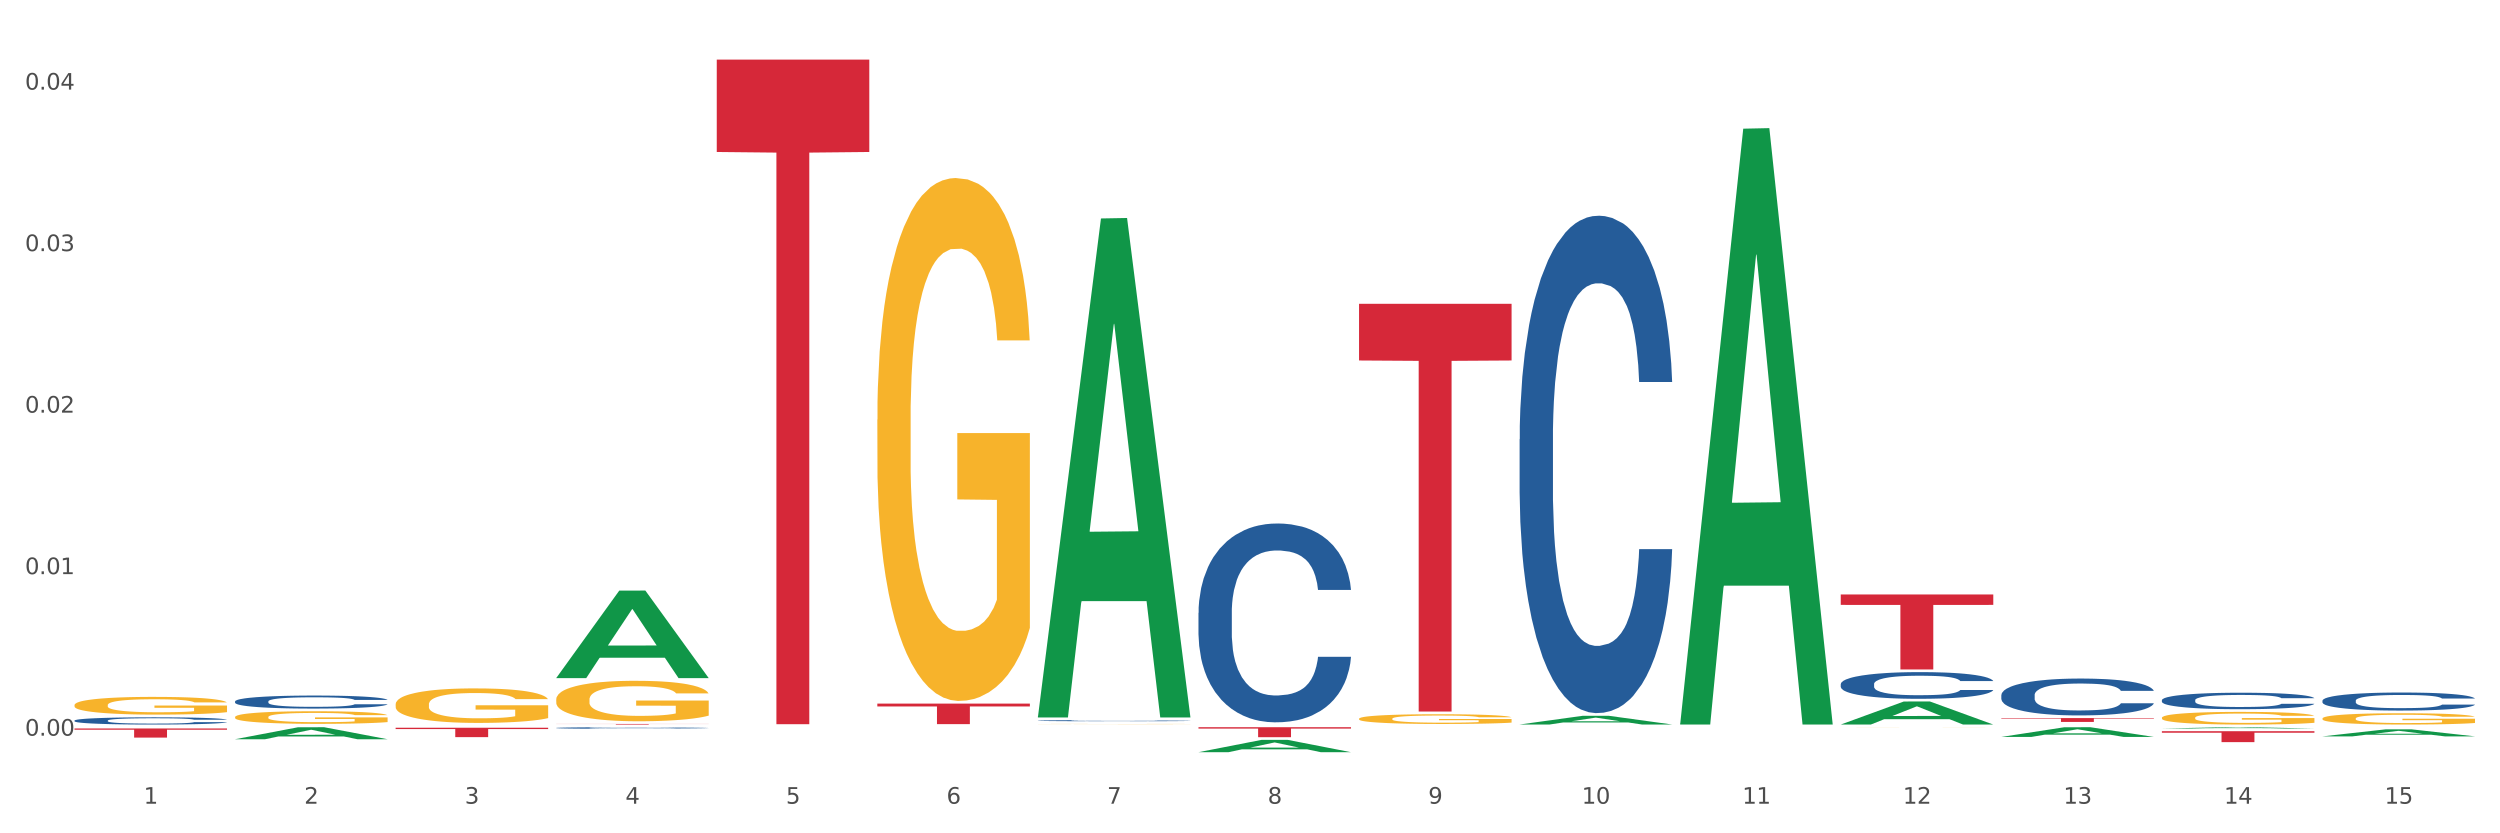 <?xml version="1.0" encoding="utf-8" standalone="no"?>
<!DOCTYPE svg PUBLIC "-//W3C//DTD SVG 1.1//EN"
  "http://www.w3.org/Graphics/SVG/1.1/DTD/svg11.dtd">
<svg xmlns:xlink="http://www.w3.org/1999/xlink" width="1080pt" height="360pt" viewBox="0 0 1080 360" xmlns="http://www.w3.org/2000/svg" version="1.1">
 <rect x="0" y="0" width="1080" height="360" fill="#333333" stroke="none"/>
 <defs>
  <style type="text/css">*{stroke-linejoin: round; stroke-linecap: butt}</style>
 </defs>
 <g id="figure_1">
  <g id="patch_1">
   <path d="M 0 360 
L 1080 360 
L 1080 0 
L 0 0 
z
" style="fill: #ffffff; stroke: #ffffff; stroke-linejoin: miter"/>
  </g>
  <g id="axes_1">
   <g id="matplotlib.axis_1">
    <g id="xtick_1">
     <g id="text_1">
      <!-- 1 -->
      <g style="fill: #4d4d4d" transform="translate(62.07 347.204) scale(0.096 -0.096)">
       <defs>
        <path id="DejaVuSans-31" d="M 794 531 
L 1825 531 
L 1825 4091 
L 703 3866 
L 703 4441 
L 1819 4666 
L 2450 4666 
L 2450 531 
L 3481 531 
L 3481 0 
L 794 0 
L 794 531 
z
" transform="scale(0.016)"/>
       </defs>
       <use xlink:href="#DejaVuSans-31"/>
      </g>
     </g>
    </g>
    <g id="xtick_2">
     <g id="text_2">
      <!-- 2 -->
      <g style="fill: #4d4d4d" transform="translate(131.436 347.204) scale(0.096 -0.096)">
       <defs>
        <path id="DejaVuSans-32" d="M 1228 531 
L 3431 531 
L 3431 0 
L 469 0 
L 469 531 
Q 828 903 1448 1529 
Q 2069 2156 2228 2338 
Q 2531 2678 2651 2914 
Q 2772 3150 2772 3378 
Q 2772 3750 2511 3984 
Q 2250 4219 1831 4219 
Q 1534 4219 1204 4116 
Q 875 4013 500 3803 
L 500 4441 
Q 881 4594 1212 4672 
Q 1544 4750 1819 4750 
Q 2544 4750 2975 4387 
Q 3406 4025 3406 3419 
Q 3406 3131 3298 2873 
Q 3191 2616 2906 2266 
Q 2828 2175 2409 1742 
Q 1991 1309 1228 531 
z
" transform="scale(0.016)"/>
       </defs>
       <use xlink:href="#DejaVuSans-32"/>
      </g>
     </g>
    </g>
    <g id="xtick_3">
     <g id="text_3">
      <!-- 3 -->
      <g style="fill: #4d4d4d" transform="translate(200.802 347.204) scale(0.096 -0.096)">
       <defs>
        <path id="DejaVuSans-33" d="M 2597 2516 
Q 3050 2419 3304 2112 
Q 3559 1806 3559 1356 
Q 3559 666 3084 287 
Q 2609 -91 1734 -91 
Q 1441 -91 1130 -33 
Q 819 25 488 141 
L 488 750 
Q 750 597 1062 519 
Q 1375 441 1716 441 
Q 2309 441 2620 675 
Q 2931 909 2931 1356 
Q 2931 1769 2642 2001 
Q 2353 2234 1838 2234 
L 1294 2234 
L 1294 2753 
L 1863 2753 
Q 2328 2753 2575 2939 
Q 2822 3125 2822 3475 
Q 2822 3834 2567 4026 
Q 2313 4219 1838 4219 
Q 1578 4219 1281 4162 
Q 984 4106 628 3988 
L 628 4550 
Q 988 4650 1302 4700 
Q 1616 4750 1894 4750 
Q 2613 4750 3031 4423 
Q 3450 4097 3450 3541 
Q 3450 3153 3228 2886 
Q 3006 2619 2597 2516 
z
" transform="scale(0.016)"/>
       </defs>
       <use xlink:href="#DejaVuSans-33"/>
      </g>
     </g>
    </g>
    <g id="xtick_4">
     <g id="text_4">
      <!-- 4 -->
      <g style="fill: #4d4d4d" transform="translate(270.169 347.204) scale(0.096 -0.096)">
       <defs>
        <path id="DejaVuSans-34" d="M 2419 4116 
L 825 1625 
L 2419 1625 
L 2419 4116 
z
M 2253 4666 
L 3047 4666 
L 3047 1625 
L 3713 1625 
L 3713 1100 
L 3047 1100 
L 3047 0 
L 2419 0 
L 2419 1100 
L 313 1100 
L 313 1709 
L 2253 4666 
z
" transform="scale(0.016)"/>
       </defs>
       <use xlink:href="#DejaVuSans-34"/>
      </g>
     </g>
    </g>
    <g id="xtick_5">
     <g id="text_5">
      <!-- 5 -->
      <g style="fill: #4d4d4d" transform="translate(339.535 347.204) scale(0.096 -0.096)">
       <defs>
        <path id="DejaVuSans-35" d="M 691 4666 
L 3169 4666 
L 3169 4134 
L 1269 4134 
L 1269 2991 
Q 1406 3038 1543 3061 
Q 1681 3084 1819 3084 
Q 2600 3084 3056 2656 
Q 3513 2228 3513 1497 
Q 3513 744 3044 326 
Q 2575 -91 1722 -91 
Q 1428 -91 1123 -41 
Q 819 9 494 109 
L 494 744 
Q 775 591 1075 516 
Q 1375 441 1709 441 
Q 2250 441 2565 725 
Q 2881 1009 2881 1497 
Q 2881 1984 2565 2268 
Q 2250 2553 1709 2553 
Q 1456 2553 1204 2497 
Q 953 2441 691 2322 
L 691 4666 
z
" transform="scale(0.016)"/>
       </defs>
       <use xlink:href="#DejaVuSans-35"/>
      </g>
     </g>
    </g>
    <g id="xtick_6">
     <g id="text_6">
      <!-- 6 -->
      <g style="fill: #4d4d4d" transform="translate(408.901 347.204) scale(0.096 -0.096)">
       <defs>
        <path id="DejaVuSans-36" d="M 2113 2584 
Q 1688 2584 1439 2293 
Q 1191 2003 1191 1497 
Q 1191 994 1439 701 
Q 1688 409 2113 409 
Q 2538 409 2786 701 
Q 3034 994 3034 1497 
Q 3034 2003 2786 2293 
Q 2538 2584 2113 2584 
z
M 3366 4563 
L 3366 3988 
Q 3128 4100 2886 4159 
Q 2644 4219 2406 4219 
Q 1781 4219 1451 3797 
Q 1122 3375 1075 2522 
Q 1259 2794 1537 2939 
Q 1816 3084 2150 3084 
Q 2853 3084 3261 2657 
Q 3669 2231 3669 1497 
Q 3669 778 3244 343 
Q 2819 -91 2113 -91 
Q 1303 -91 875 529 
Q 447 1150 447 2328 
Q 447 3434 972 4092 
Q 1497 4750 2381 4750 
Q 2619 4750 2861 4703 
Q 3103 4656 3366 4563 
z
" transform="scale(0.016)"/>
       </defs>
       <use xlink:href="#DejaVuSans-36"/>
      </g>
     </g>
    </g>
    <g id="xtick_7">
     <g id="text_7">
      <!-- 7 -->
      <g style="fill: #4d4d4d" transform="translate(478.267 347.204) scale(0.096 -0.096)">
       <defs>
        <path id="DejaVuSans-37" d="M 525 4666 
L 3525 4666 
L 3525 4397 
L 1831 0 
L 1172 0 
L 2766 4134 
L 525 4134 
L 525 4666 
z
" transform="scale(0.016)"/>
       </defs>
       <use xlink:href="#DejaVuSans-37"/>
      </g>
     </g>
    </g>
    <g id="xtick_8">
     <g id="text_8">
      <!-- 8 -->
      <g style="fill: #4d4d4d" transform="translate(547.634 347.204) scale(0.096 -0.096)">
       <defs>
        <path id="DejaVuSans-38" d="M 2034 2216 
Q 1584 2216 1326 1975 
Q 1069 1734 1069 1313 
Q 1069 891 1326 650 
Q 1584 409 2034 409 
Q 2484 409 2743 651 
Q 3003 894 3003 1313 
Q 3003 1734 2745 1975 
Q 2488 2216 2034 2216 
z
M 1403 2484 
Q 997 2584 770 2862 
Q 544 3141 544 3541 
Q 544 4100 942 4425 
Q 1341 4750 2034 4750 
Q 2731 4750 3128 4425 
Q 3525 4100 3525 3541 
Q 3525 3141 3298 2862 
Q 3072 2584 2669 2484 
Q 3125 2378 3379 2068 
Q 3634 1759 3634 1313 
Q 3634 634 3220 271 
Q 2806 -91 2034 -91 
Q 1263 -91 848 271 
Q 434 634 434 1313 
Q 434 1759 690 2068 
Q 947 2378 1403 2484 
z
M 1172 3481 
Q 1172 3119 1398 2916 
Q 1625 2713 2034 2713 
Q 2441 2713 2670 2916 
Q 2900 3119 2900 3481 
Q 2900 3844 2670 4047 
Q 2441 4250 2034 4250 
Q 1625 4250 1398 4047 
Q 1172 3844 1172 3481 
z
" transform="scale(0.016)"/>
       </defs>
       <use xlink:href="#DejaVuSans-38"/>
      </g>
     </g>
    </g>
    <g id="xtick_9">
     <g id="text_9">
      <!-- 9 -->
      <g style="fill: #4d4d4d" transform="translate(617 347.204) scale(0.096 -0.096)">
       <defs>
        <path id="DejaVuSans-39" d="M 703 97 
L 703 672 
Q 941 559 1184 500 
Q 1428 441 1663 441 
Q 2288 441 2617 861 
Q 2947 1281 2994 2138 
Q 2813 1869 2534 1725 
Q 2256 1581 1919 1581 
Q 1219 1581 811 2004 
Q 403 2428 403 3163 
Q 403 3881 828 4315 
Q 1253 4750 1959 4750 
Q 2769 4750 3195 4129 
Q 3622 3509 3622 2328 
Q 3622 1225 3098 567 
Q 2575 -91 1691 -91 
Q 1453 -91 1209 -44 
Q 966 3 703 97 
z
M 1959 2075 
Q 2384 2075 2632 2365 
Q 2881 2656 2881 3163 
Q 2881 3666 2632 3958 
Q 2384 4250 1959 4250 
Q 1534 4250 1286 3958 
Q 1038 3666 1038 3163 
Q 1038 2656 1286 2365 
Q 1534 2075 1959 2075 
z
" transform="scale(0.016)"/>
       </defs>
       <use xlink:href="#DejaVuSans-39"/>
      </g>
     </g>
    </g>
    <g id="xtick_10">
     <g id="text_10">
      <!-- 10 -->
      <g style="fill: #4d4d4d" transform="translate(683.312 347.204) scale(0.096 -0.096)">
       <defs>
        <path id="DejaVuSans-30" d="M 2034 4250 
Q 1547 4250 1301 3770 
Q 1056 3291 1056 2328 
Q 1056 1369 1301 889 
Q 1547 409 2034 409 
Q 2525 409 2770 889 
Q 3016 1369 3016 2328 
Q 3016 3291 2770 3770 
Q 2525 4250 2034 4250 
z
M 2034 4750 
Q 2819 4750 3233 4129 
Q 3647 3509 3647 2328 
Q 3647 1150 3233 529 
Q 2819 -91 2034 -91 
Q 1250 -91 836 529 
Q 422 1150 422 2328 
Q 422 3509 836 4129 
Q 1250 4750 2034 4750 
z
" transform="scale(0.016)"/>
       </defs>
       <use xlink:href="#DejaVuSans-31"/>
       <use xlink:href="#DejaVuSans-30" transform="translate(63.623 0)"/>
      </g>
     </g>
    </g>
    <g id="xtick_11">
     <g id="text_11">
      <!-- 11 -->
      <g style="fill: #4d4d4d" transform="translate(752.678 347.204) scale(0.096 -0.096)">
       <use xlink:href="#DejaVuSans-31"/>
       <use xlink:href="#DejaVuSans-31" transform="translate(63.623 0)"/>
      </g>
     </g>
    </g>
    <g id="xtick_12">
     <g id="text_12">
      <!-- 12 -->
      <g style="fill: #4d4d4d" transform="translate(822.044 347.204) scale(0.096 -0.096)">
       <use xlink:href="#DejaVuSans-31"/>
       <use xlink:href="#DejaVuSans-32" transform="translate(63.623 0)"/>
      </g>
     </g>
    </g>
    <g id="xtick_13">
     <g id="text_13">
      <!-- 13 -->
      <g style="fill: #4d4d4d" transform="translate(891.411 347.204) scale(0.096 -0.096)">
       <use xlink:href="#DejaVuSans-31"/>
       <use xlink:href="#DejaVuSans-33" transform="translate(63.623 0)"/>
      </g>
     </g>
    </g>
    <g id="xtick_14">
     <g id="text_14">
      <!-- 14 -->
      <g style="fill: #4d4d4d" transform="translate(960.777 347.204) scale(0.096 -0.096)">
       <use xlink:href="#DejaVuSans-31"/>
       <use xlink:href="#DejaVuSans-34" transform="translate(63.623 0)"/>
      </g>
     </g>
    </g>
    <g id="xtick_15">
     <g id="text_15">
      <!-- 15 -->
      <g style="fill: #4d4d4d" transform="translate(1030.143 347.204) scale(0.096 -0.096)">
       <use xlink:href="#DejaVuSans-31"/>
       <use xlink:href="#DejaVuSans-35" transform="translate(63.623 0)"/>
      </g>
     </g>
    </g>
    <g id="xtick_16"/>
    <g id="xtick_17"/>
    <g id="xtick_18"/>
    <g id="xtick_19"/>
    <g id="xtick_20"/>
    <g id="xtick_21"/>
    <g id="xtick_22"/>
    <g id="xtick_23"/>
    <g id="xtick_24"/>
    <g id="xtick_25"/>
    <g id="xtick_26"/>
    <g id="xtick_27"/>
    <g id="xtick_28"/>
    <g id="xtick_29"/>
   </g>
   <g id="matplotlib.axis_2">
    <g id="ytick_1">
     <g id="text_16">
      <!-- 0.00 -->
      <g style="fill: #4d4d4d" transform="translate(10.8 317.81) scale(0.096 -0.096)">
       <defs>
        <path id="DejaVuSans-2e" d="M 684 794 
L 1344 794 
L 1344 0 
L 684 0 
L 684 794 
z
" transform="scale(0.016)"/>
       </defs>
       <use xlink:href="#DejaVuSans-30"/>
       <use xlink:href="#DejaVuSans-2e" transform="translate(63.623 0)"/>
       <use xlink:href="#DejaVuSans-30" transform="translate(95.41 0)"/>
       <use xlink:href="#DejaVuSans-30" transform="translate(159.033 0)"/>
      </g>
     </g>
    </g>
    <g id="ytick_2">
     <g id="text_17">
      <!-- 0.01 -->
      <g style="fill: #4d4d4d" transform="translate(10.8 248.037) scale(0.096 -0.096)">
       <use xlink:href="#DejaVuSans-30"/>
       <use xlink:href="#DejaVuSans-2e" transform="translate(63.623 0)"/>
       <use xlink:href="#DejaVuSans-30" transform="translate(95.41 0)"/>
       <use xlink:href="#DejaVuSans-31" transform="translate(159.033 0)"/>
      </g>
     </g>
    </g>
    <g id="ytick_3">
     <g id="text_18">
      <!-- 0.02 -->
      <g style="fill: #4d4d4d" transform="translate(10.8 178.264) scale(0.096 -0.096)">
       <use xlink:href="#DejaVuSans-30"/>
       <use xlink:href="#DejaVuSans-2e" transform="translate(63.623 0)"/>
       <use xlink:href="#DejaVuSans-30" transform="translate(95.41 0)"/>
       <use xlink:href="#DejaVuSans-32" transform="translate(159.033 0)"/>
      </g>
     </g>
    </g>
    <g id="ytick_4">
     <g id="text_19">
      <!-- 0.03 -->
      <g style="fill: #4d4d4d" transform="translate(10.8 108.491) scale(0.096 -0.096)">
       <use xlink:href="#DejaVuSans-30"/>
       <use xlink:href="#DejaVuSans-2e" transform="translate(63.623 0)"/>
       <use xlink:href="#DejaVuSans-30" transform="translate(95.41 0)"/>
       <use xlink:href="#DejaVuSans-33" transform="translate(159.033 0)"/>
      </g>
     </g>
    </g>
    <g id="ytick_5">
     <g id="text_20">
      <!-- 0.04 -->
      <g style="fill: #4d4d4d" transform="translate(10.8 38.718) scale(0.096 -0.096)">
       <use xlink:href="#DejaVuSans-30"/>
       <use xlink:href="#DejaVuSans-2e" transform="translate(63.623 0)"/>
       <use xlink:href="#DejaVuSans-30" transform="translate(95.41 0)"/>
       <use xlink:href="#DejaVuSans-34" transform="translate(159.033 0)"/>
      </g>
     </g>
    </g>
    <g id="ytick_6"/>
    <g id="ytick_7"/>
    <g id="ytick_8"/>
    <g id="ytick_9"/>
   </g>
   <g id="PolyCollection_1">
    <path d="M 101.541 319.341 
L 101.609 319.336 
L 128.784 314.168 
L 140.061 314.163 
L 167.439 319.351 
L 154.395 319.351 
L 148.485 318.143 
L 120.427 318.143 
L 120.224 318.162 
L 114.517 319.351 
L 101.541 319.351 
L 101.541 319.341 
L 123.96 317.422 
L 144.952 317.417 
L 134.558 315.269 
L 134.422 315.259 
L 134.286 315.273 
L 123.892 317.417 
L 123.96 317.422 
L 101.541 319.341 
z
" clip-path="url(#p0abc994245)" style="fill: #109648"/>
    <path d="M 240.274 302.185 
L 240.351 302.169 
L 240.351 301.595 
L 240.507 301.1 
L 241.285 299.902 
L 242.452 298.912 
L 243.308 298.385 
L 244.164 297.954 
L 245.175 297.523 
L 246.42 297.075 
L 248.676 296.421 
L 250.077 296.085 
L 251.788 295.734 
L 254.9 295.223 
L 257.157 294.936 
L 259.491 294.696 
L 263.303 294.409 
L 265.793 294.281 
L 268.438 294.185 
L 271.628 294.121 
L 274.04 294.105 
L 279.33 294.153 
L 283.843 294.297 
L 286.021 294.409 
L 288.822 294.6 
L 290.3 294.728 
L 292.712 294.983 
L 295.202 295.319 
L 296.913 295.606 
L 299.481 296.149 
L 301.426 296.692 
L 303.215 297.363 
L 304.149 297.826 
L 304.849 298.257 
L 305.471 298.752 
L 306.094 299.535 
L 292.089 299.535 
L 291.545 298.976 
L 290.689 298.449 
L 289.444 297.938 
L 288.355 297.618 
L 286.488 297.219 
L 284.776 296.964 
L 282.987 296.772 
L 280.808 296.612 
L 279.097 296.532 
L 276.685 296.469 
L 271.939 296.485 
L 268.749 296.612 
L 266.571 296.772 
L 265.17 296.916 
L 263.925 297.075 
L 262.525 297.299 
L 260.891 297.634 
L 259.724 297.938 
L 258.557 298.321 
L 257.623 298.704 
L 256.768 299.151 
L 256.067 299.63 
L 255.523 300.125 
L 255.056 300.732 
L 254.667 301.738 
L 254.667 303.926 
L 254.823 304.421 
L 255.212 305.076 
L 255.678 305.571 
L 256.456 306.162 
L 257.157 306.561 
L 258.479 307.136 
L 259.957 307.615 
L 261.124 307.918 
L 262.291 308.174 
L 264.314 308.525 
L 266.571 308.812 
L 268.516 308.988 
L 271.161 309.148 
L 272.95 309.212 
L 274.506 309.244 
L 278.319 309.244 
L 281.042 309.196 
L 284.076 309.084 
L 286.41 308.94 
L 288.355 308.765 
L 290.533 308.477 
L 291.934 308.206 
L 291.934 304.868 
L 274.818 304.852 
L 274.818 302.633 
L 306.172 302.633 
L 306.172 309.148 
L 304.849 309.483 
L 303.371 309.787 
L 301.815 310.058 
L 299.481 310.393 
L 296.68 310.713 
L 294.19 310.936 
L 291.545 311.128 
L 288.433 311.304 
L 284.387 311.463 
L 281.897 311.527 
L 278.785 311.575 
L 275.129 311.591 
L 271.939 311.559 
L 268.827 311.479 
L 265.559 311.336 
L 262.369 311.128 
L 259.957 310.92 
L 257.546 310.665 
L 254.978 310.329 
L 252.955 310.01 
L 251.399 309.723 
L 249.688 309.355 
L 247.82 308.876 
L 246.42 308.445 
L 245.175 307.998 
L 243.853 307.423 
L 242.919 306.928 
L 241.985 306.305 
L 241.441 305.842 
L 240.818 305.124 
L 240.351 304.118 
L 240.274 302.185 
z
" clip-path="url(#p0abc994245)" style="fill: #f7b32b"/>
    <path d="M 379.006 181.295 
L 379.084 181.089 
L 379.084 173.661 
L 379.24 167.266 
L 380.018 151.792 
L 381.185 139.001 
L 382.04 132.193 
L 382.896 126.622 
L 383.908 121.052 
L 385.152 115.275 
L 387.409 106.816 
L 388.809 102.484 
L 390.521 97.945 
L 393.633 91.343 
L 395.889 87.629 
L 398.223 84.535 
L 402.035 80.821 
L 404.525 79.171 
L 407.17 77.933 
L 410.36 77.107 
L 412.772 76.901 
L 418.062 77.52 
L 422.575 79.377 
L 424.753 80.821 
L 427.554 83.297 
L 429.032 84.947 
L 431.444 88.248 
L 433.934 92.581 
L 435.646 96.294 
L 438.213 103.309 
L 440.158 110.324 
L 441.948 118.989 
L 442.881 124.972 
L 443.581 130.542 
L 444.204 136.938 
L 444.826 147.047 
L 430.822 147.047 
L 430.277 139.826 
L 429.422 133.018 
L 428.177 126.416 
L 427.087 122.29 
L 425.22 117.132 
L 423.509 113.831 
L 421.719 111.355 
L 419.541 109.292 
L 417.829 108.261 
L 415.417 107.435 
L 410.671 107.642 
L 407.481 109.292 
L 405.303 111.355 
L 403.903 113.212 
L 402.658 115.275 
L 401.257 118.164 
L 399.624 122.496 
L 398.456 126.416 
L 397.289 131.368 
L 396.356 136.319 
L 395.5 142.096 
L 394.8 148.285 
L 394.255 154.681 
L 393.788 162.521 
L 393.399 175.518 
L 393.399 203.783 
L 393.555 210.179 
L 393.944 218.637 
L 394.411 225.033 
L 395.189 232.667 
L 395.889 237.824 
L 397.212 245.252 
L 398.69 251.441 
L 399.857 255.361 
L 401.024 258.662 
L 403.047 263.201 
L 405.303 266.914 
L 407.248 269.184 
L 409.893 271.247 
L 411.683 272.072 
L 413.239 272.485 
L 417.051 272.485 
L 419.774 271.866 
L 422.808 270.422 
L 425.142 268.565 
L 427.087 266.295 
L 429.266 262.582 
L 430.666 259.075 
L 430.666 215.955 
L 413.55 215.749 
L 413.55 187.072 
L 444.904 187.072 
L 444.904 271.247 
L 443.581 275.579 
L 442.103 279.499 
L 440.547 283.007 
L 438.213 287.339 
L 435.412 291.465 
L 432.923 294.354 
L 430.277 296.83 
L 427.165 299.099 
L 423.12 301.162 
L 420.63 301.987 
L 417.518 302.606 
L 413.861 302.813 
L 410.671 302.4 
L 407.559 301.368 
L 404.292 299.512 
L 401.102 296.83 
L 398.69 294.148 
L 396.278 290.847 
L 393.711 286.514 
L 391.688 282.388 
L 390.132 278.674 
L 388.42 273.929 
L 386.553 267.74 
L 385.152 262.169 
L 383.908 256.392 
L 382.585 248.965 
L 381.651 242.57 
L 380.718 234.523 
L 380.173 228.54 
L 379.551 219.256 
L 379.084 206.259 
L 379.006 181.295 
z
" clip-path="url(#p0abc994245)" style="fill: #f7b32b"/>
    <path d="M 448.372 312.775 
L 448.45 312.774 
L 448.45 312.772 
L 448.606 312.77 
L 449.384 312.764 
L 450.551 312.76 
L 451.407 312.757 
L 452.262 312.755 
L 453.274 312.754 
L 454.519 312.752 
L 456.775 312.749 
L 458.175 312.747 
L 459.887 312.745 
L 462.999 312.743 
L 465.255 312.742 
L 467.589 312.741 
L 471.402 312.74 
L 473.891 312.739 
L 476.536 312.738 
L 479.726 312.738 
L 482.138 312.738 
L 487.429 312.738 
L 491.941 312.739 
L 494.12 312.74 
L 496.92 312.74 
L 498.399 312.741 
L 500.811 312.742 
L 503.3 312.744 
L 505.012 312.745 
L 507.579 312.747 
L 509.524 312.75 
L 511.314 312.753 
L 512.247 312.755 
L 512.948 312.757 
L 513.57 312.759 
L 514.192 312.763 
L 500.188 312.763 
L 499.644 312.76 
L 498.788 312.758 
L 497.543 312.755 
L 496.454 312.754 
L 494.586 312.752 
L 492.875 312.751 
L 491.085 312.75 
L 488.907 312.749 
L 487.195 312.749 
L 484.783 312.749 
L 480.038 312.749 
L 476.848 312.749 
L 474.669 312.75 
L 473.269 312.751 
L 472.024 312.752 
L 470.624 312.753 
L 468.99 312.754 
L 467.823 312.755 
L 466.656 312.757 
L 465.722 312.759 
L 464.866 312.761 
L 464.166 312.763 
L 463.621 312.765 
L 463.155 312.768 
L 462.766 312.773 
L 462.766 312.782 
L 462.921 312.785 
L 463.31 312.788 
L 463.777 312.79 
L 464.555 312.792 
L 465.255 312.794 
L 466.578 312.797 
L 468.056 312.799 
L 469.223 312.8 
L 470.39 312.801 
L 472.413 312.803 
L 474.669 312.804 
L 476.614 312.805 
L 479.26 312.806 
L 481.049 312.806 
L 482.605 312.806 
L 486.417 312.806 
L 489.14 312.806 
L 492.175 312.806 
L 494.509 312.805 
L 496.454 312.804 
L 498.632 312.803 
L 500.033 312.802 
L 500.033 312.787 
L 482.916 312.787 
L 482.916 312.777 
L 514.27 312.777 
L 514.27 312.806 
L 512.948 312.807 
L 511.469 312.809 
L 509.913 312.81 
L 507.579 312.811 
L 504.778 312.813 
L 502.289 312.814 
L 499.644 312.815 
L 496.531 312.816 
L 492.486 312.816 
L 489.996 312.817 
L 486.884 312.817 
L 483.227 312.817 
L 480.038 312.817 
L 476.925 312.816 
L 473.658 312.816 
L 470.468 312.815 
L 468.056 312.814 
L 465.644 312.813 
L 463.077 312.811 
L 461.054 312.81 
L 459.498 312.808 
L 457.786 312.807 
L 455.919 312.805 
L 454.519 312.803 
L 453.274 312.801 
L 451.951 312.798 
L 451.018 312.796 
L 450.084 312.793 
L 449.539 312.791 
L 448.917 312.788 
L 448.45 312.783 
L 448.372 312.775 
z
" clip-path="url(#p0abc994245)" style="fill: #f7b32b"/>
    <path d="M 587.105 310.495 
L 587.183 310.491 
L 587.183 310.353 
L 587.338 310.234 
L 588.116 309.946 
L 589.283 309.707 
L 590.139 309.581 
L 590.995 309.477 
L 592.006 309.373 
L 593.251 309.266 
L 595.507 309.108 
L 596.908 309.027 
L 598.619 308.943 
L 601.731 308.82 
L 603.988 308.751 
L 606.322 308.693 
L 610.134 308.624 
L 612.624 308.593 
L 615.269 308.57 
L 618.459 308.555 
L 620.871 308.551 
L 626.161 308.562 
L 630.674 308.597 
L 632.852 308.624 
L 635.653 308.67 
L 637.131 308.701 
L 639.543 308.762 
L 642.033 308.843 
L 643.744 308.912 
L 646.312 309.043 
L 648.257 309.173 
L 650.046 309.335 
L 650.98 309.446 
L 651.68 309.55 
L 652.302 309.669 
L 652.925 309.857 
L 638.921 309.857 
L 638.376 309.723 
L 637.52 309.596 
L 636.275 309.473 
L 635.186 309.396 
L 633.319 309.3 
L 631.607 309.239 
L 629.818 309.193 
L 627.639 309.154 
L 625.928 309.135 
L 623.516 309.12 
L 618.77 309.123 
L 615.58 309.154 
L 613.402 309.193 
L 612.001 309.227 
L 610.756 309.266 
L 609.356 309.319 
L 607.722 309.4 
L 606.555 309.473 
L 605.388 309.565 
L 604.455 309.657 
L 603.599 309.765 
L 602.898 309.88 
L 602.354 309.999 
L 601.887 310.145 
L 601.498 310.387 
L 601.498 310.914 
L 601.654 311.033 
L 602.043 311.191 
L 602.509 311.31 
L 603.287 311.452 
L 603.988 311.548 
L 605.31 311.686 
L 606.789 311.801 
L 607.956 311.874 
L 609.123 311.936 
L 611.145 312.02 
L 613.402 312.09 
L 615.347 312.132 
L 617.992 312.17 
L 619.781 312.186 
L 621.337 312.193 
L 625.15 312.193 
L 627.873 312.182 
L 630.907 312.155 
L 633.241 312.12 
L 635.186 312.078 
L 637.365 312.009 
L 638.765 311.944 
L 638.765 311.141 
L 621.649 311.137 
L 621.649 310.603 
L 653.003 310.603 
L 653.003 312.17 
L 651.68 312.251 
L 650.202 312.324 
L 648.646 312.389 
L 646.312 312.47 
L 643.511 312.547 
L 641.021 312.601 
L 638.376 312.647 
L 635.264 312.689 
L 631.218 312.727 
L 628.729 312.743 
L 625.617 312.754 
L 621.96 312.758 
L 618.77 312.75 
L 615.658 312.731 
L 612.39 312.697 
L 609.2 312.647 
L 606.789 312.597 
L 604.377 312.535 
L 601.809 312.455 
L 599.786 312.378 
L 598.23 312.309 
L 596.519 312.22 
L 594.652 312.105 
L 593.251 312.001 
L 592.006 311.894 
L 590.684 311.755 
L 589.75 311.636 
L 588.816 311.486 
L 588.272 311.375 
L 587.649 311.202 
L 587.183 310.96 
L 587.105 310.495 
z
" clip-path="url(#p0abc994245)" style="fill: #f7b32b"/>
    <path d="M 795.203 314.168 
L 795.281 314.168 
L 795.281 314.167 
L 795.437 314.167 
L 796.215 314.166 
L 797.382 314.166 
L 798.238 314.165 
L 799.094 314.165 
L 800.105 314.165 
L 801.35 314.165 
L 803.606 314.164 
L 805.006 314.164 
L 806.718 314.164 
L 809.83 314.163 
L 812.086 314.163 
L 814.42 314.163 
L 818.233 314.163 
L 820.722 314.163 
L 823.368 314.163 
L 826.557 314.163 
L 828.969 314.163 
L 834.26 314.163 
L 838.772 314.163 
L 840.951 314.163 
L 843.752 314.163 
L 845.23 314.163 
L 847.642 314.163 
L 850.131 314.164 
L 851.843 314.164 
L 854.41 314.164 
L 856.355 314.164 
L 858.145 314.165 
L 859.078 314.165 
L 859.779 314.165 
L 860.401 314.166 
L 861.024 314.166 
L 847.019 314.166 
L 846.475 314.166 
L 845.619 314.165 
L 844.374 314.165 
L 843.285 314.165 
L 841.418 314.165 
L 839.706 314.165 
L 837.916 314.164 
L 835.738 314.164 
L 834.026 314.164 
L 831.615 314.164 
L 826.869 314.164 
L 823.679 314.164 
L 821.5 314.164 
L 820.1 314.165 
L 818.855 314.165 
L 817.455 314.165 
L 815.821 314.165 
L 814.654 314.165 
L 813.487 314.165 
L 812.553 314.166 
L 811.697 314.166 
L 810.997 314.166 
L 810.453 314.167 
L 809.986 314.167 
L 809.597 314.168 
L 809.597 314.169 
L 809.752 314.169 
L 810.141 314.17 
L 810.608 314.17 
L 811.386 314.17 
L 812.086 314.171 
L 813.409 314.171 
L 814.887 314.171 
L 816.054 314.171 
L 817.221 314.172 
L 819.244 314.172 
L 821.5 314.172 
L 823.445 314.172 
L 826.091 314.172 
L 827.88 314.172 
L 829.436 314.172 
L 833.248 314.172 
L 835.971 314.172 
L 839.006 314.172 
L 841.34 314.172 
L 843.285 314.172 
L 845.463 314.172 
L 846.864 314.172 
L 846.864 314.169 
L 829.747 314.169 
L 829.747 314.168 
L 861.101 314.168 
L 861.101 314.172 
L 859.779 314.172 
L 858.3 314.173 
L 856.744 314.173 
L 854.41 314.173 
L 851.61 314.173 
L 849.12 314.173 
L 846.475 314.173 
L 843.363 314.173 
L 839.317 314.174 
L 836.827 314.174 
L 833.715 314.174 
L 830.059 314.174 
L 826.869 314.174 
L 823.757 314.174 
L 820.489 314.173 
L 817.299 314.173 
L 814.887 314.173 
L 812.475 314.173 
L 809.908 314.173 
L 807.885 314.173 
L 806.329 314.172 
L 804.617 314.172 
L 802.75 314.172 
L 801.35 314.172 
L 800.105 314.171 
L 798.782 314.171 
L 797.849 314.171 
L 796.915 314.17 
L 796.37 314.17 
L 795.748 314.17 
L 795.281 314.169 
L 795.203 314.168 
z
" clip-path="url(#p0abc994245)" style="fill: #f7b32b"/>
    <path d="M 933.936 310.064 
L 934.014 310.059 
L 934.014 309.879 
L 934.169 309.724 
L 934.947 309.349 
L 936.114 309.039 
L 936.97 308.874 
L 937.826 308.739 
L 938.837 308.604 
L 940.082 308.464 
L 942.338 308.259 
L 943.739 308.154 
L 945.45 308.044 
L 948.563 307.884 
L 950.819 307.794 
L 953.153 307.719 
L 956.965 307.629 
L 959.455 307.589 
L 962.1 307.559 
L 965.29 307.539 
L 967.702 307.534 
L 972.992 307.549 
L 977.505 307.594 
L 979.683 307.629 
L 982.484 307.689 
L 983.962 307.729 
L 986.374 307.809 
L 988.864 307.914 
L 990.575 308.004 
L 993.143 308.174 
L 995.088 308.344 
L 996.877 308.554 
L 997.811 308.699 
L 998.511 308.834 
L 999.134 308.989 
L 999.756 309.234 
L 985.752 309.234 
L 985.207 309.059 
L 984.351 308.894 
L 983.106 308.734 
L 982.017 308.634 
L 980.15 308.509 
L 978.438 308.429 
L 976.649 308.369 
L 974.47 308.319 
L 972.759 308.294 
L 970.347 308.274 
L 965.601 308.279 
L 962.411 308.319 
L 960.233 308.369 
L 958.832 308.414 
L 957.588 308.464 
L 956.187 308.534 
L 954.553 308.639 
L 953.386 308.734 
L 952.219 308.854 
L 951.286 308.974 
L 950.43 309.114 
L 949.73 309.264 
L 949.185 309.419 
L 948.718 309.609 
L 948.329 309.924 
L 948.329 310.609 
L 948.485 310.764 
L 948.874 310.969 
L 949.341 311.124 
L 950.119 311.309 
L 950.819 311.434 
L 952.141 311.614 
L 953.62 311.764 
L 954.787 311.859 
L 955.954 311.939 
L 957.977 312.049 
L 960.233 312.139 
L 962.178 312.194 
L 964.823 312.244 
L 966.613 312.264 
L 968.169 312.274 
L 971.981 312.274 
L 974.704 312.259 
L 977.738 312.224 
L 980.072 312.179 
L 982.017 312.124 
L 984.196 312.034 
L 985.596 311.949 
L 985.596 310.904 
L 968.48 310.899 
L 968.48 310.204 
L 999.834 310.204 
L 999.834 312.244 
L 998.511 312.349 
L 997.033 312.444 
L 995.477 312.529 
L 993.143 312.634 
L 990.342 312.734 
L 987.852 312.804 
L 985.207 312.864 
L 982.095 312.919 
L 978.049 312.969 
L 975.56 312.989 
L 972.448 313.004 
L 968.791 313.009 
L 965.601 312.999 
L 962.489 312.974 
L 959.221 312.929 
L 956.032 312.864 
L 953.62 312.799 
L 951.208 312.719 
L 948.64 312.614 
L 946.618 312.514 
L 945.061 312.424 
L 943.35 312.309 
L 941.483 312.159 
L 940.082 312.024 
L 938.837 311.884 
L 937.515 311.704 
L 936.581 311.549 
L 935.648 311.354 
L 935.103 311.209 
L 934.48 310.984 
L 934.014 310.669 
L 933.936 310.064 
z
" clip-path="url(#p0abc994245)" style="fill: #f7b32b"/>
    <path d="M 933.936 315.874 
L 999.834 315.874 
L 999.834 316.532 
L 973.912 316.537 
L 973.912 320.612 
L 959.702 320.612 
L 959.702 316.537 
L 933.936 316.532 
L 933.936 315.878 
L 933.936 315.874 
z
" clip-path="url(#p0abc994245)" style="fill: #d62839"/>
    <path d="M 795.203 256.813 
L 861.101 256.813 
L 861.101 261.314 
L 835.179 261.344 
L 835.179 289.198 
L 820.969 289.198 
L 820.969 261.344 
L 795.203 261.314 
L 795.203 256.844 
L 795.203 256.813 
z
" clip-path="url(#p0abc994245)" style="fill: #d62839"/>
    <path d="M 587.105 131.252 
L 653.003 131.252 
L 653.003 155.73 
L 627.081 155.896 
L 627.081 307.397 
L 612.871 307.397 
L 612.871 155.896 
L 587.105 155.73 
L 587.105 131.417 
L 587.105 131.252 
z
" clip-path="url(#p0abc994245)" style="fill: #d62839"/>
    <path d="M 517.739 314.163 
L 583.636 314.163 
L 583.636 314.761 
L 557.715 314.765 
L 557.715 318.467 
L 543.504 318.467 
L 543.504 314.765 
L 517.739 314.761 
L 517.739 314.167 
L 517.739 314.163 
z
" clip-path="url(#p0abc994245)" style="fill: #d62839"/>
    <path d="M 379.006 303.966 
L 444.904 303.966 
L 444.904 305.196 
L 418.982 305.204 
L 418.982 312.816 
L 404.772 312.816 
L 404.772 305.204 
L 379.006 305.196 
L 379.006 303.975 
L 379.006 303.966 
z
" clip-path="url(#p0abc994245)" style="fill: #d62839"/>
    <path d="M 309.64 25.759 
L 375.538 25.759 
L 375.538 65.655 
L 349.616 65.925 
L 349.616 312.847 
L 335.406 312.847 
L 335.406 65.925 
L 309.64 65.655 
L 309.64 26.029 
L 309.64 25.759 
z
" clip-path="url(#p0abc994245)" style="fill: #d62839"/>
    <path d="M 240.274 312.745 
L 306.172 312.745 
L 306.172 312.781 
L 280.25 312.782 
L 280.25 313.009 
L 266.039 313.009 
L 266.039 312.782 
L 240.274 312.781 
L 240.274 312.745 
L 240.274 312.745 
z
" clip-path="url(#p0abc994245)" style="fill: #d62839"/>
    <path d="M 170.907 314.386 
L 236.805 314.386 
L 236.805 314.95 
L 210.883 314.954 
L 210.883 318.446 
L 196.673 318.446 
L 196.673 314.954 
L 170.907 314.95 
L 170.907 314.39 
L 170.907 314.386 
z
" clip-path="url(#p0abc994245)" style="fill: #d62839"/>
    <path d="M 32.175 314.689 
L 98.073 314.689 
L 98.073 315.239 
L 72.151 315.243 
L 72.151 318.647 
L 57.941 318.647 
L 57.941 315.243 
L 32.175 315.239 
L 32.175 314.692 
L 32.175 314.689 
z
" clip-path="url(#p0abc994245)" style="fill: #d62839"/>
    <path d="M 1003.302 310.381 
L 1003.38 310.376 
L 1003.38 310.216 
L 1003.535 310.077 
L 1004.314 309.743 
L 1005.481 309.466 
L 1006.336 309.319 
L 1007.192 309.198 
L 1008.204 309.078 
L 1009.448 308.953 
L 1011.705 308.77 
L 1013.105 308.676 
L 1014.817 308.578 
L 1017.929 308.435 
L 1020.185 308.355 
L 1022.519 308.288 
L 1026.331 308.207 
L 1028.821 308.172 
L 1031.466 308.145 
L 1034.656 308.127 
L 1037.068 308.123 
L 1042.358 308.136 
L 1046.871 308.176 
L 1049.049 308.207 
L 1051.85 308.261 
L 1053.328 308.297 
L 1055.74 308.368 
L 1058.23 308.462 
L 1059.942 308.542 
L 1062.509 308.694 
L 1064.454 308.846 
L 1066.244 309.033 
L 1067.177 309.162 
L 1067.877 309.283 
L 1068.5 309.421 
L 1069.122 309.64 
L 1055.118 309.64 
L 1054.573 309.484 
L 1053.717 309.336 
L 1052.473 309.194 
L 1051.383 309.104 
L 1049.516 308.993 
L 1047.805 308.921 
L 1046.015 308.868 
L 1043.837 308.823 
L 1042.125 308.801 
L 1039.713 308.783 
L 1034.967 308.788 
L 1031.777 308.823 
L 1029.599 308.868 
L 1028.199 308.908 
L 1026.954 308.953 
L 1025.553 309.015 
L 1023.919 309.109 
L 1022.752 309.194 
L 1021.585 309.301 
L 1020.652 309.408 
L 1019.796 309.533 
L 1019.096 309.667 
L 1018.551 309.805 
L 1018.084 309.975 
L 1017.695 310.256 
L 1017.695 310.867 
L 1017.851 311.005 
L 1018.24 311.188 
L 1018.707 311.327 
L 1019.485 311.492 
L 1020.185 311.603 
L 1021.508 311.764 
L 1022.986 311.898 
L 1024.153 311.983 
L 1025.32 312.054 
L 1027.343 312.152 
L 1029.599 312.233 
L 1031.544 312.282 
L 1034.189 312.326 
L 1035.979 312.344 
L 1037.535 312.353 
L 1041.347 312.353 
L 1044.07 312.34 
L 1047.104 312.309 
L 1049.438 312.268 
L 1051.383 312.219 
L 1053.562 312.139 
L 1054.962 312.063 
L 1054.962 311.13 
L 1037.846 311.126 
L 1037.846 310.506 
L 1069.2 310.506 
L 1069.2 312.326 
L 1067.877 312.42 
L 1066.399 312.505 
L 1064.843 312.581 
L 1062.509 312.674 
L 1059.708 312.764 
L 1057.219 312.826 
L 1054.573 312.88 
L 1051.461 312.929 
L 1047.416 312.973 
L 1044.926 312.991 
L 1041.814 313.005 
L 1038.157 313.009 
L 1034.967 313 
L 1031.855 312.978 
L 1028.588 312.938 
L 1025.398 312.88 
L 1022.986 312.822 
L 1020.574 312.75 
L 1018.007 312.657 
L 1015.984 312.567 
L 1014.428 312.487 
L 1012.716 312.384 
L 1010.849 312.251 
L 1009.448 312.13 
L 1008.204 312.005 
L 1006.881 311.844 
L 1005.947 311.706 
L 1005.014 311.532 
L 1004.469 311.403 
L 1003.847 311.202 
L 1003.38 310.921 
L 1003.302 310.381 
z
" clip-path="url(#p0abc994245)" style="fill: #f7b32b"/>
    <path d="M 32.175 304.597 
L 32.253 304.59 
L 32.253 304.338 
L 32.408 304.121 
L 33.186 303.596 
L 34.353 303.162 
L 35.209 302.931 
L 36.065 302.742 
L 37.076 302.553 
L 38.321 302.357 
L 40.578 302.07 
L 41.978 301.923 
L 43.69 301.769 
L 46.802 301.545 
L 49.058 301.419 
L 51.392 301.314 
L 55.204 301.188 
L 57.694 301.132 
L 60.339 301.09 
L 63.529 301.062 
L 65.941 301.055 
L 71.231 301.076 
L 75.744 301.139 
L 77.922 301.188 
L 80.723 301.272 
L 82.201 301.328 
L 84.613 301.44 
L 87.103 301.587 
L 88.815 301.713 
L 91.382 301.951 
L 93.327 302.189 
L 95.116 302.483 
L 96.05 302.686 
L 96.75 302.875 
L 97.373 303.092 
L 97.995 303.435 
L 83.991 303.435 
L 83.446 303.19 
L 82.59 302.959 
L 81.346 302.735 
L 80.256 302.595 
L 78.389 302.42 
L 76.677 302.308 
L 74.888 302.224 
L 72.71 302.154 
L 70.998 302.119 
L 68.586 302.091 
L 63.84 302.098 
L 60.65 302.154 
L 58.472 302.224 
L 57.071 302.287 
L 55.827 302.357 
L 54.426 302.455 
L 52.792 302.602 
L 51.625 302.735 
L 50.458 302.903 
L 49.525 303.071 
L 48.669 303.267 
L 47.969 303.477 
L 47.424 303.694 
L 46.957 303.96 
L 46.568 304.401 
L 46.568 305.359 
L 46.724 305.576 
L 47.113 305.863 
L 47.58 306.08 
L 48.358 306.339 
L 49.058 306.514 
L 50.381 306.766 
L 51.859 306.976 
L 53.026 307.109 
L 54.193 307.221 
L 56.216 307.375 
L 58.472 307.501 
L 60.417 307.578 
L 63.062 307.648 
L 64.852 307.676 
L 66.408 307.69 
L 70.22 307.69 
L 72.943 307.669 
L 75.977 307.62 
L 78.311 307.557 
L 80.256 307.48 
L 82.435 307.354 
L 83.835 307.235 
L 83.835 305.772 
L 66.719 305.765 
L 66.719 304.793 
L 98.073 304.793 
L 98.073 307.648 
L 96.75 307.795 
L 95.272 307.928 
L 93.716 308.047 
L 91.382 308.194 
L 88.581 308.334 
L 86.091 308.432 
L 83.446 308.516 
L 80.334 308.593 
L 76.288 308.663 
L 73.799 308.691 
L 70.687 308.712 
L 67.03 308.719 
L 63.84 308.705 
L 60.728 308.67 
L 57.461 308.607 
L 54.271 308.516 
L 51.859 308.425 
L 49.447 308.313 
L 46.879 308.166 
L 44.857 308.026 
L 43.301 307.9 
L 41.589 307.739 
L 39.722 307.529 
L 38.321 307.34 
L 37.076 307.144 
L 35.754 306.892 
L 34.82 306.675 
L 33.887 306.402 
L 33.342 306.199 
L 32.72 305.884 
L 32.253 305.443 
L 32.175 304.597 
z
" clip-path="url(#p0abc994245)" style="fill: #f7b32b"/>
    <path d="M 32.175 311.282 
L 32.253 311.279 
L 32.253 311.199 
L 32.487 311.09 
L 33.343 310.889 
L 34.434 310.737 
L 36.303 310.56 
L 37.316 310.485 
L 38.64 310.402 
L 41.366 310.268 
L 44.482 310.153 
L 46.663 310.09 
L 48.299 310.05 
L 51.96 309.978 
L 54.063 309.947 
L 56.244 309.921 
L 58.114 309.904 
L 61.229 309.884 
L 63.722 309.875 
L 66.604 309.872 
L 69.019 309.875 
L 72.212 309.887 
L 76.886 309.921 
L 78.677 309.941 
L 81.092 309.975 
L 83.585 310.021 
L 85.61 310.067 
L 87.947 310.133 
L 90.361 310.219 
L 92.698 310.328 
L 94.334 310.428 
L 95.658 310.534 
L 96.827 310.663 
L 97.683 310.803 
L 98.073 310.921 
L 83.818 310.921 
L 83.429 310.815 
L 82.65 310.7 
L 81.871 310.623 
L 81.014 310.56 
L 79.69 310.488 
L 78.522 310.442 
L 76.574 310.388 
L 74.783 310.354 
L 73.303 310.334 
L 71.511 310.316 
L 67.694 310.299 
L 64.968 310.299 
L 63.255 310.305 
L 61.151 310.319 
L 59.36 310.339 
L 57.257 310.374 
L 55.621 310.411 
L 53.985 310.46 
L 53.05 310.494 
L 51.648 310.557 
L 50.714 310.609 
L 49.467 310.697 
L 48.766 310.76 
L 47.52 310.924 
L 46.975 311.044 
L 46.741 311.127 
L 46.585 311.219 
L 46.585 311.666 
L 47.053 311.866 
L 47.442 311.952 
L 48.065 312.049 
L 49.234 312.176 
L 50.947 312.299 
L 52.739 312.388 
L 54.219 312.442 
L 55.621 312.482 
L 57.023 312.514 
L 58.737 312.542 
L 60.139 312.559 
L 62.242 312.577 
L 64.734 312.585 
L 66.682 312.585 
L 70.654 312.571 
L 72.446 312.557 
L 74.16 312.536 
L 76.029 312.505 
L 77.509 312.471 
L 78.366 312.445 
L 79.768 312.39 
L 80.858 312.333 
L 81.793 312.267 
L 82.416 312.21 
L 83.117 312.124 
L 83.663 312.027 
L 83.818 311.975 
L 98.073 311.975 
L 97.761 312.078 
L 97.216 312.178 
L 96.126 312.313 
L 95.269 312.39 
L 93.945 312.485 
L 92.542 312.565 
L 90.595 312.654 
L 88.804 312.72 
L 86.934 312.777 
L 84.909 312.829 
L 81.248 312.9 
L 79.924 312.92 
L 77.12 312.955 
L 74.939 312.975 
L 71.745 312.995 
L 68.473 313.006 
L 65.046 313.009 
L 62.008 313.003 
L 58.659 312.986 
L 56.556 312.969 
L 54.219 312.943 
L 51.493 312.903 
L 48.922 312.854 
L 46.507 312.797 
L 44.248 312.731 
L 42.145 312.657 
L 39.419 312.534 
L 37.394 312.413 
L 35.914 312.302 
L 34.901 312.207 
L 33.889 312.087 
L 33.343 312.004 
L 32.487 311.803 
L 32.175 311.617 
L 32.175 311.282 
z
" clip-path="url(#p0abc994245)" style="fill: #255c99"/>
    <path d="M 101.541 303.006 
L 101.619 303.001 
L 101.619 302.857 
L 101.853 302.662 
L 102.71 302.302 
L 103.8 302.029 
L 105.67 301.71 
L 106.682 301.577 
L 108.006 301.428 
L 110.733 301.186 
L 113.848 300.98 
L 116.029 300.867 
L 117.665 300.795 
L 121.326 300.667 
L 123.429 300.61 
L 125.61 300.564 
L 127.48 300.533 
L 130.595 300.497 
L 133.088 300.482 
L 135.97 300.476 
L 138.385 300.482 
L 141.578 300.502 
L 146.252 300.564 
L 148.044 300.6 
L 150.458 300.661 
L 152.951 300.744 
L 154.976 300.826 
L 157.313 300.944 
L 159.728 301.099 
L 162.064 301.294 
L 163.7 301.474 
L 165.024 301.664 
L 166.193 301.896 
L 167.05 302.147 
L 167.439 302.358 
L 153.185 302.358 
L 152.795 302.168 
L 152.016 301.962 
L 151.237 301.824 
L 150.38 301.71 
L 149.056 301.582 
L 147.888 301.5 
L 145.941 301.402 
L 144.149 301.34 
L 142.669 301.304 
L 140.877 301.273 
L 137.061 301.243 
L 134.334 301.243 
L 132.621 301.253 
L 130.518 301.279 
L 128.726 301.314 
L 126.623 301.376 
L 124.987 301.443 
L 123.351 301.53 
L 122.417 301.592 
L 121.015 301.705 
L 120.08 301.798 
L 118.834 301.957 
L 118.133 302.07 
L 116.886 302.363 
L 116.341 302.579 
L 116.107 302.729 
L 115.952 302.893 
L 115.952 303.695 
L 116.419 304.055 
L 116.808 304.209 
L 117.431 304.384 
L 118.6 304.61 
L 120.314 304.832 
L 122.105 304.991 
L 123.585 305.089 
L 124.987 305.161 
L 126.389 305.217 
L 128.103 305.269 
L 129.505 305.299 
L 131.608 305.33 
L 134.101 305.346 
L 136.048 305.346 
L 140.021 305.32 
L 141.812 305.294 
L 143.526 305.258 
L 145.395 305.202 
L 146.875 305.14 
L 147.732 305.094 
L 149.134 304.996 
L 150.225 304.893 
L 151.159 304.775 
L 151.783 304.672 
L 152.484 304.518 
L 153.029 304.343 
L 153.185 304.251 
L 167.439 304.251 
L 167.128 304.436 
L 166.582 304.616 
L 165.492 304.857 
L 164.635 304.996 
L 163.311 305.166 
L 161.909 305.31 
L 159.961 305.469 
L 158.17 305.587 
L 156.3 305.69 
L 154.275 305.783 
L 150.614 305.911 
L 149.29 305.947 
L 146.486 306.009 
L 144.305 306.045 
L 141.111 306.081 
L 137.84 306.102 
L 134.412 306.107 
L 131.374 306.096 
L 128.025 306.066 
L 125.922 306.035 
L 123.585 305.988 
L 120.859 305.916 
L 118.288 305.829 
L 115.874 305.726 
L 113.615 305.608 
L 111.512 305.474 
L 108.785 305.253 
L 106.76 305.037 
L 105.28 304.837 
L 104.267 304.667 
L 103.255 304.451 
L 102.71 304.302 
L 101.853 303.942 
L 101.541 303.608 
L 101.541 303.006 
z
" clip-path="url(#p0abc994245)" style="fill: #255c99"/>
    <path d="M 240.274 314.469 
L 240.352 314.468 
L 240.352 314.451 
L 240.585 314.427 
L 241.442 314.383 
L 242.533 314.35 
L 244.402 314.312 
L 245.415 314.296 
L 246.739 314.278 
L 249.465 314.249 
L 252.581 314.224 
L 254.762 314.21 
L 256.398 314.201 
L 260.059 314.186 
L 262.162 314.179 
L 264.343 314.173 
L 266.212 314.17 
L 269.328 314.165 
L 271.821 314.163 
L 274.703 314.163 
L 277.117 314.163 
L 280.311 314.166 
L 284.985 314.173 
L 286.776 314.178 
L 289.191 314.185 
L 291.683 314.195 
L 293.709 314.205 
L 296.045 314.219 
L 298.46 314.238 
L 300.797 314.262 
L 302.433 314.283 
L 303.757 314.306 
L 304.925 314.334 
L 305.782 314.365 
L 306.172 314.39 
L 291.917 314.39 
L 291.528 314.367 
L 290.749 314.342 
L 289.97 314.326 
L 289.113 314.312 
L 287.789 314.296 
L 286.62 314.286 
L 284.673 314.275 
L 282.881 314.267 
L 281.401 314.263 
L 279.61 314.259 
L 275.793 314.255 
L 273.067 314.255 
L 271.353 314.257 
L 269.25 314.26 
L 267.458 314.264 
L 265.355 314.272 
L 263.72 314.28 
L 262.084 314.29 
L 261.149 314.298 
L 259.747 314.311 
L 258.812 314.323 
L 257.566 314.342 
L 256.865 314.355 
L 255.619 314.391 
L 255.073 314.417 
L 254.84 314.435 
L 254.684 314.455 
L 254.684 314.552 
L 255.151 314.595 
L 255.541 314.614 
L 256.164 314.635 
L 257.332 314.662 
L 259.046 314.689 
L 260.838 314.708 
L 262.318 314.72 
L 263.72 314.729 
L 265.122 314.736 
L 266.835 314.742 
L 268.237 314.746 
L 270.341 314.75 
L 272.833 314.751 
L 274.78 314.751 
L 278.753 314.748 
L 280.545 314.745 
L 282.258 314.741 
L 284.128 314.734 
L 285.608 314.727 
L 286.465 314.721 
L 287.867 314.709 
L 288.957 314.697 
L 289.892 314.682 
L 290.515 314.67 
L 291.216 314.651 
L 291.761 314.63 
L 291.917 314.619 
L 306.172 314.619 
L 305.86 314.641 
L 305.315 314.663 
L 304.224 314.692 
L 303.367 314.709 
L 302.043 314.73 
L 300.641 314.747 
L 298.694 314.766 
L 296.902 314.781 
L 295.033 314.793 
L 293.008 314.804 
L 289.347 314.82 
L 288.022 314.824 
L 285.218 314.832 
L 283.037 314.836 
L 279.844 314.84 
L 276.572 314.843 
L 273.145 314.843 
L 270.107 314.842 
L 266.757 314.838 
L 264.654 314.835 
L 262.318 314.829 
L 259.591 314.82 
L 257.021 314.81 
L 254.606 314.797 
L 252.347 314.783 
L 250.244 314.767 
L 247.518 314.74 
L 245.493 314.714 
L 244.013 314.69 
L 243 314.669 
L 241.987 314.643 
L 241.442 314.625 
L 240.585 314.582 
L 240.274 314.541 
L 240.274 314.469 
z
" clip-path="url(#p0abc994245)" style="fill: #255c99"/>
    <path d="M 448.372 311.316 
L 448.45 311.316 
L 448.45 311.304 
L 448.684 311.287 
L 449.541 311.256 
L 450.631 311.232 
L 452.501 311.204 
L 453.513 311.193 
L 454.837 311.18 
L 457.564 311.159 
L 460.679 311.141 
L 462.861 311.132 
L 464.496 311.125 
L 468.157 311.114 
L 470.26 311.109 
L 472.441 311.105 
L 474.311 311.103 
L 477.427 311.1 
L 479.919 311.098 
L 482.801 311.098 
L 485.216 311.098 
L 488.41 311.1 
L 493.083 311.105 
L 494.875 311.108 
L 497.289 311.114 
L 499.782 311.121 
L 501.807 311.128 
L 504.144 311.138 
L 506.559 311.152 
L 508.896 311.168 
L 510.531 311.184 
L 511.856 311.2 
L 513.024 311.22 
L 513.881 311.242 
L 514.27 311.26 
L 500.016 311.26 
L 499.626 311.244 
L 498.847 311.226 
L 498.068 311.214 
L 497.212 311.204 
L 495.887 311.193 
L 494.719 311.186 
L 492.772 311.178 
L 490.98 311.172 
L 489.5 311.169 
L 487.709 311.167 
L 483.892 311.164 
L 481.165 311.164 
L 479.452 311.165 
L 477.349 311.167 
L 475.557 311.17 
L 473.454 311.176 
L 471.818 311.181 
L 470.183 311.189 
L 469.248 311.194 
L 467.846 311.204 
L 466.911 311.212 
L 465.665 311.226 
L 464.964 311.236 
L 463.717 311.261 
L 463.172 311.28 
L 462.938 311.292 
L 462.783 311.307 
L 462.783 311.376 
L 463.25 311.407 
L 463.639 311.42 
L 464.263 311.436 
L 465.431 311.455 
L 467.145 311.474 
L 468.936 311.488 
L 470.416 311.497 
L 471.818 311.503 
L 473.22 311.508 
L 474.934 311.512 
L 476.336 311.515 
L 478.439 311.517 
L 480.932 311.519 
L 482.879 311.519 
L 486.852 311.517 
L 488.643 311.514 
L 490.357 311.511 
L 492.226 311.506 
L 493.706 311.501 
L 494.563 311.497 
L 495.965 311.489 
L 497.056 311.48 
L 497.99 311.469 
L 498.614 311.46 
L 499.315 311.447 
L 499.86 311.432 
L 500.016 311.424 
L 514.27 311.424 
L 513.959 311.44 
L 513.413 311.456 
L 512.323 311.476 
L 511.466 311.489 
L 510.142 311.503 
L 508.74 311.516 
L 506.792 311.529 
L 505.001 311.54 
L 503.131 311.549 
L 501.106 311.557 
L 497.445 311.568 
L 496.121 311.571 
L 493.317 311.576 
L 491.136 311.579 
L 487.942 311.582 
L 484.671 311.584 
L 481.243 311.585 
L 478.206 311.584 
L 474.856 311.581 
L 472.753 311.578 
L 470.416 311.574 
L 467.69 311.568 
L 465.119 311.561 
L 462.705 311.552 
L 460.446 311.541 
L 458.343 311.53 
L 455.616 311.511 
L 453.591 311.492 
L 452.111 311.475 
L 451.099 311.46 
L 450.086 311.441 
L 449.541 311.428 
L 448.684 311.397 
L 448.372 311.368 
L 448.372 311.316 
z
" clip-path="url(#p0abc994245)" style="fill: #255c99"/>
    <path d="M 517.739 264.744 
L 517.816 264.665 
L 517.816 262.469 
L 518.05 259.488 
L 518.907 253.997 
L 519.997 249.839 
L 521.867 244.975 
L 522.88 242.936 
L 524.204 240.661 
L 526.93 236.974 
L 530.046 233.836 
L 532.227 232.11 
L 533.863 231.012 
L 537.523 229.051 
L 539.627 228.188 
L 541.808 227.482 
L 543.677 227.011 
L 546.793 226.462 
L 549.285 226.227 
L 552.167 226.148 
L 554.582 226.227 
L 557.776 226.541 
L 562.449 227.482 
L 564.241 228.031 
L 566.656 228.972 
L 569.148 230.228 
L 571.173 231.483 
L 573.51 233.287 
L 575.925 235.64 
L 578.262 238.621 
L 579.898 241.367 
L 581.222 244.269 
L 582.39 247.8 
L 583.247 251.643 
L 583.636 254.86 
L 569.382 254.86 
L 568.992 251.957 
L 568.214 248.819 
L 567.435 246.701 
L 566.578 244.975 
L 565.254 243.014 
L 564.085 241.759 
L 562.138 240.269 
L 560.346 239.327 
L 558.866 238.778 
L 557.075 238.308 
L 553.258 237.837 
L 550.532 237.837 
L 548.818 237.994 
L 546.715 238.386 
L 544.923 238.935 
L 542.82 239.876 
L 541.184 240.896 
L 539.549 242.23 
L 538.614 243.171 
L 537.212 244.897 
L 536.277 246.309 
L 535.031 248.741 
L 534.33 250.467 
L 533.084 254.938 
L 532.538 258.233 
L 532.305 260.508 
L 532.149 263.018 
L 532.149 275.256 
L 532.616 280.747 
L 533.006 283.1 
L 533.629 285.767 
L 534.797 289.219 
L 536.511 292.592 
L 538.302 295.024 
L 539.782 296.515 
L 541.184 297.613 
L 542.587 298.476 
L 544.3 299.26 
L 545.702 299.731 
L 547.805 300.201 
L 550.298 300.437 
L 552.245 300.437 
L 556.218 300.045 
L 558.009 299.652 
L 559.723 299.103 
L 561.593 298.24 
L 563.073 297.299 
L 563.929 296.593 
L 565.331 295.103 
L 566.422 293.534 
L 567.357 291.729 
L 567.98 290.16 
L 568.681 287.807 
L 569.226 285.14 
L 569.382 283.728 
L 583.636 283.728 
L 583.325 286.552 
L 582.78 289.297 
L 581.689 292.984 
L 580.832 295.103 
L 579.508 297.691 
L 578.106 299.888 
L 576.159 302.32 
L 574.367 304.124 
L 572.498 305.693 
L 570.472 307.105 
L 566.811 309.066 
L 565.487 309.615 
L 562.683 310.556 
L 560.502 311.106 
L 557.308 311.655 
L 554.037 311.968 
L 550.61 312.047 
L 547.572 311.89 
L 544.222 311.419 
L 542.119 310.949 
L 539.782 310.243 
L 537.056 309.144 
L 534.486 307.811 
L 532.071 306.242 
L 529.812 304.438 
L 527.709 302.398 
L 524.983 299.025 
L 522.957 295.73 
L 521.477 292.671 
L 520.465 290.082 
L 519.452 286.787 
L 518.907 284.512 
L 518.05 279.021 
L 517.739 273.922 
L 517.739 264.744 
z
" clip-path="url(#p0abc994245)" style="fill: #255c99"/>
    <path d="M 656.471 189.738 
L 656.549 189.542 
L 656.549 184.047 
L 656.783 176.59 
L 657.639 162.853 
L 658.73 152.453 
L 660.599 140.286 
L 661.612 135.184 
L 662.936 129.493 
L 665.662 120.269 
L 668.778 112.42 
L 670.959 108.102 
L 672.595 105.355 
L 676.256 100.449 
L 678.359 98.29 
L 680.54 96.524 
L 682.41 95.347 
L 685.525 93.973 
L 688.018 93.384 
L 690.9 93.188 
L 693.315 93.384 
L 696.508 94.169 
L 701.182 96.524 
L 702.973 97.898 
L 705.388 100.253 
L 707.881 103.393 
L 709.906 106.532 
L 712.243 111.046 
L 714.657 116.933 
L 716.994 124.39 
L 718.63 131.259 
L 719.954 138.52 
L 721.123 147.35 
L 721.979 156.966 
L 722.369 165.012 
L 708.114 165.012 
L 707.725 157.751 
L 706.946 149.902 
L 706.167 144.603 
L 705.31 140.286 
L 703.986 135.38 
L 702.818 132.24 
L 700.87 128.511 
L 699.079 126.157 
L 697.599 124.783 
L 695.807 123.605 
L 691.99 122.428 
L 689.264 122.428 
L 687.55 122.82 
L 685.447 123.802 
L 683.656 125.175 
L 681.553 127.53 
L 679.917 130.081 
L 678.281 133.417 
L 677.346 135.772 
L 675.944 140.09 
L 675.01 143.622 
L 673.763 149.705 
L 673.062 154.023 
L 671.816 165.208 
L 671.271 173.45 
L 671.037 179.141 
L 670.881 185.421 
L 670.881 216.035 
L 671.349 229.771 
L 671.738 235.659 
L 672.361 242.331 
L 673.53 250.965 
L 675.243 259.404 
L 677.035 265.487 
L 678.515 269.216 
L 679.917 271.963 
L 681.319 274.122 
L 683.033 276.084 
L 684.435 277.262 
L 686.538 278.439 
L 689.03 279.028 
L 690.978 279.028 
L 694.95 278.047 
L 696.742 277.065 
L 698.456 275.692 
L 700.325 273.533 
L 701.805 271.178 
L 702.662 269.412 
L 704.064 265.683 
L 705.154 261.759 
L 706.089 257.245 
L 706.712 253.32 
L 707.413 247.433 
L 707.959 240.761 
L 708.114 237.229 
L 722.369 237.229 
L 722.057 244.293 
L 721.512 251.162 
L 720.422 260.385 
L 719.565 265.683 
L 718.241 272.159 
L 716.838 277.654 
L 714.891 283.738 
L 713.1 288.251 
L 711.23 292.176 
L 709.205 295.708 
L 705.544 300.614 
L 704.22 301.988 
L 701.416 304.343 
L 699.235 305.717 
L 696.041 307.09 
L 692.769 307.875 
L 689.342 308.071 
L 686.304 307.679 
L 682.955 306.501 
L 680.852 305.324 
L 678.515 303.558 
L 675.789 300.811 
L 673.218 297.474 
L 670.803 293.55 
L 668.544 289.036 
L 666.441 283.934 
L 663.715 275.495 
L 661.69 267.253 
L 660.21 259.6 
L 659.197 253.124 
L 658.185 244.882 
L 657.639 239.191 
L 656.783 225.454 
L 656.471 212.699 
L 656.471 189.738 
z
" clip-path="url(#p0abc994245)" style="fill: #255c99"/>
    <path d="M 795.203 295.535 
L 795.281 295.524 
L 795.281 295.229 
L 795.515 294.829 
L 796.372 294.091 
L 797.462 293.533 
L 799.332 292.88 
L 800.344 292.606 
L 801.669 292.301 
L 804.395 291.806 
L 807.511 291.384 
L 809.692 291.153 
L 811.327 291.005 
L 814.988 290.742 
L 817.092 290.626 
L 819.273 290.531 
L 821.142 290.468 
L 824.258 290.394 
L 826.75 290.363 
L 829.632 290.352 
L 832.047 290.363 
L 835.241 290.405 
L 839.914 290.531 
L 841.706 290.605 
L 844.121 290.731 
L 846.613 290.9 
L 848.638 291.068 
L 850.975 291.311 
L 853.39 291.627 
L 855.727 292.027 
L 857.362 292.396 
L 858.687 292.785 
L 859.855 293.259 
L 860.712 293.775 
L 861.101 294.207 
L 846.847 294.207 
L 846.457 293.818 
L 845.678 293.396 
L 844.899 293.112 
L 844.043 292.88 
L 842.718 292.617 
L 841.55 292.448 
L 839.603 292.248 
L 837.811 292.122 
L 836.331 292.048 
L 834.54 291.985 
L 830.723 291.922 
L 827.997 291.922 
L 826.283 291.943 
L 824.18 291.995 
L 822.388 292.069 
L 820.285 292.195 
L 818.649 292.332 
L 817.014 292.511 
L 816.079 292.638 
L 814.677 292.87 
L 813.742 293.059 
L 812.496 293.386 
L 811.795 293.617 
L 810.548 294.218 
L 810.003 294.66 
L 809.77 294.966 
L 809.614 295.303 
L 809.614 296.946 
L 810.081 297.683 
L 810.471 297.999 
L 811.094 298.358 
L 812.262 298.821 
L 813.976 299.274 
L 815.767 299.6 
L 817.247 299.801 
L 818.649 299.948 
L 820.051 300.064 
L 821.765 300.169 
L 823.167 300.232 
L 825.27 300.296 
L 827.763 300.327 
L 829.71 300.327 
L 833.683 300.275 
L 835.474 300.222 
L 837.188 300.148 
L 839.057 300.032 
L 840.537 299.906 
L 841.394 299.811 
L 842.796 299.611 
L 843.887 299.4 
L 844.822 299.158 
L 845.445 298.947 
L 846.146 298.631 
L 846.691 298.273 
L 846.847 298.084 
L 861.101 298.084 
L 860.79 298.463 
L 860.245 298.832 
L 859.154 299.327 
L 858.297 299.611 
L 856.973 299.959 
L 855.571 300.254 
L 853.624 300.58 
L 851.832 300.822 
L 849.963 301.033 
L 847.937 301.223 
L 844.276 301.486 
L 842.952 301.56 
L 840.148 301.686 
L 837.967 301.76 
L 834.773 301.834 
L 831.502 301.876 
L 828.074 301.886 
L 825.037 301.865 
L 821.687 301.802 
L 819.584 301.739 
L 817.247 301.644 
L 814.521 301.496 
L 811.951 301.317 
L 809.536 301.107 
L 807.277 300.864 
L 805.174 300.591 
L 802.448 300.138 
L 800.422 299.695 
L 798.942 299.284 
L 797.93 298.937 
L 796.917 298.494 
L 796.372 298.189 
L 795.515 297.452 
L 795.203 296.767 
L 795.203 295.535 
z
" clip-path="url(#p0abc994245)" style="fill: #255c99"/>
    <path d="M 864.57 300.29 
L 864.648 300.275 
L 864.648 299.868 
L 864.881 299.315 
L 865.738 298.297 
L 866.829 297.526 
L 868.698 296.624 
L 869.711 296.246 
L 871.035 295.824 
L 873.761 295.14 
L 876.877 294.558 
L 879.058 294.238 
L 880.694 294.035 
L 884.355 293.671 
L 886.458 293.511 
L 888.639 293.38 
L 890.508 293.293 
L 893.624 293.191 
L 896.117 293.147 
L 898.999 293.133 
L 901.413 293.147 
L 904.607 293.206 
L 909.281 293.38 
L 911.072 293.482 
L 913.487 293.657 
L 915.979 293.889 
L 918.005 294.122 
L 920.341 294.457 
L 922.756 294.893 
L 925.093 295.446 
L 926.729 295.955 
L 928.053 296.493 
L 929.221 297.148 
L 930.078 297.861 
L 930.468 298.457 
L 916.213 298.457 
L 915.824 297.919 
L 915.045 297.337 
L 914.266 296.944 
L 913.409 296.624 
L 912.085 296.26 
L 910.916 296.028 
L 908.969 295.751 
L 907.177 295.577 
L 905.697 295.475 
L 903.906 295.388 
L 900.089 295.3 
L 897.363 295.3 
L 895.649 295.329 
L 893.546 295.402 
L 891.754 295.504 
L 889.651 295.679 
L 888.016 295.868 
L 886.38 296.115 
L 885.445 296.29 
L 884.043 296.61 
L 883.108 296.871 
L 881.862 297.322 
L 881.161 297.642 
L 879.915 298.472 
L 879.369 299.083 
L 879.136 299.504 
L 878.98 299.97 
L 878.98 302.239 
L 879.447 303.258 
L 879.837 303.694 
L 880.46 304.189 
L 881.628 304.829 
L 883.342 305.454 
L 885.134 305.905 
L 886.614 306.182 
L 888.016 306.385 
L 889.418 306.545 
L 891.131 306.691 
L 892.533 306.778 
L 894.637 306.865 
L 897.129 306.909 
L 899.076 306.909 
L 903.049 306.836 
L 904.841 306.763 
L 906.554 306.662 
L 908.424 306.502 
L 909.904 306.327 
L 910.76 306.196 
L 912.163 305.92 
L 913.253 305.629 
L 914.188 305.294 
L 914.811 305.003 
L 915.512 304.567 
L 916.057 304.072 
L 916.213 303.81 
L 930.468 303.81 
L 930.156 304.334 
L 929.611 304.843 
L 928.52 305.527 
L 927.663 305.92 
L 926.339 306.4 
L 924.937 306.807 
L 922.99 307.258 
L 921.198 307.593 
L 919.329 307.884 
L 917.304 308.145 
L 913.643 308.509 
L 912.318 308.611 
L 909.514 308.785 
L 907.333 308.887 
L 904.14 308.989 
L 900.868 309.047 
L 897.441 309.062 
L 894.403 309.033 
L 891.053 308.945 
L 888.95 308.858 
L 886.614 308.727 
L 883.887 308.524 
L 881.317 308.276 
L 878.902 307.985 
L 876.643 307.651 
L 874.54 307.273 
L 871.814 306.647 
L 869.789 306.036 
L 868.309 305.469 
L 867.296 304.989 
L 866.283 304.378 
L 865.738 303.956 
L 864.881 302.938 
L 864.57 301.992 
L 864.57 300.29 
z
" clip-path="url(#p0abc994245)" style="fill: #255c99"/>
    <path d="M 933.936 302.455 
L 934.014 302.448 
L 934.014 302.266 
L 934.247 302.019 
L 935.104 301.563 
L 936.195 301.218 
L 938.064 300.815 
L 939.077 300.645 
L 940.401 300.457 
L 943.127 300.151 
L 946.243 299.89 
L 948.424 299.747 
L 950.06 299.656 
L 953.721 299.493 
L 955.824 299.422 
L 958.005 299.363 
L 959.874 299.324 
L 962.99 299.278 
L 965.483 299.259 
L 968.365 299.252 
L 970.779 299.259 
L 973.973 299.285 
L 978.647 299.363 
L 980.438 299.409 
L 982.853 299.487 
L 985.346 299.591 
L 987.371 299.695 
L 989.708 299.845 
L 992.122 300.04 
L 994.459 300.287 
L 996.095 300.515 
L 997.419 300.756 
L 998.587 301.049 
L 999.444 301.368 
L 999.834 301.635 
L 985.579 301.635 
L 985.19 301.394 
L 984.411 301.134 
L 983.632 300.958 
L 982.775 300.815 
L 981.451 300.652 
L 980.283 300.548 
L 978.335 300.424 
L 976.544 300.346 
L 975.064 300.3 
L 973.272 300.261 
L 969.455 300.222 
L 966.729 300.222 
L 965.015 300.235 
L 962.912 300.268 
L 961.121 300.313 
L 959.018 300.392 
L 957.382 300.476 
L 955.746 300.587 
L 954.811 300.665 
L 953.409 300.808 
L 952.475 300.925 
L 951.228 301.127 
L 950.527 301.27 
L 949.281 301.641 
L 948.736 301.915 
L 948.502 302.103 
L 948.346 302.312 
L 948.346 303.327 
L 948.814 303.783 
L 949.203 303.978 
L 949.826 304.2 
L 950.995 304.486 
L 952.708 304.766 
L 954.5 304.968 
L 955.98 305.091 
L 957.382 305.182 
L 958.784 305.254 
L 960.498 305.319 
L 961.9 305.358 
L 964.003 305.397 
L 966.495 305.417 
L 968.443 305.417 
L 972.415 305.384 
L 974.207 305.352 
L 975.92 305.306 
L 977.79 305.235 
L 979.27 305.156 
L 980.127 305.098 
L 981.529 304.974 
L 982.619 304.844 
L 983.554 304.694 
L 984.177 304.564 
L 984.878 304.369 
L 985.423 304.147 
L 985.579 304.03 
L 999.834 304.03 
L 999.522 304.265 
L 998.977 304.492 
L 997.886 304.798 
L 997.03 304.974 
L 995.705 305.189 
L 994.303 305.371 
L 992.356 305.573 
L 990.564 305.723 
L 988.695 305.853 
L 986.67 305.97 
L 983.009 306.133 
L 981.685 306.178 
L 978.88 306.257 
L 976.699 306.302 
L 973.506 306.348 
L 970.234 306.374 
L 966.807 306.38 
L 963.769 306.367 
L 960.42 306.328 
L 958.317 306.289 
L 955.98 306.23 
L 953.253 306.139 
L 950.683 306.029 
L 948.268 305.899 
L 946.009 305.749 
L 943.906 305.58 
L 941.18 305.3 
L 939.155 305.026 
L 937.675 304.772 
L 936.662 304.558 
L 935.65 304.284 
L 935.104 304.095 
L 934.247 303.64 
L 933.936 303.217 
L 933.936 302.455 
z
" clip-path="url(#p0abc994245)" style="fill: #255c99"/>
    <path d="M 1003.302 302.673 
L 1003.38 302.666 
L 1003.38 302.466 
L 1003.614 302.195 
L 1004.47 301.697 
L 1005.561 301.319 
L 1007.43 300.877 
L 1008.443 300.692 
L 1009.767 300.486 
L 1012.494 300.151 
L 1015.609 299.866 
L 1017.79 299.709 
L 1019.426 299.609 
L 1023.087 299.431 
L 1025.19 299.353 
L 1027.371 299.289 
L 1029.241 299.246 
L 1032.356 299.196 
L 1034.849 299.175 
L 1037.731 299.167 
L 1040.146 299.175 
L 1043.339 299.203 
L 1048.013 299.289 
L 1049.805 299.338 
L 1052.219 299.424 
L 1054.712 299.538 
L 1056.737 299.652 
L 1059.074 299.816 
L 1061.489 300.03 
L 1063.825 300.3 
L 1065.461 300.55 
L 1066.785 300.813 
L 1067.954 301.134 
L 1068.811 301.483 
L 1069.2 301.775 
L 1054.945 301.775 
L 1054.556 301.512 
L 1053.777 301.227 
L 1052.998 301.034 
L 1052.141 300.877 
L 1050.817 300.699 
L 1049.649 300.585 
L 1047.701 300.45 
L 1045.91 300.364 
L 1044.43 300.315 
L 1042.638 300.272 
L 1038.822 300.229 
L 1036.095 300.229 
L 1034.382 300.243 
L 1032.278 300.279 
L 1030.487 300.329 
L 1028.384 300.414 
L 1026.748 300.507 
L 1025.112 300.628 
L 1024.178 300.714 
L 1022.775 300.87 
L 1021.841 300.999 
L 1020.594 301.219 
L 1019.893 301.376 
L 1018.647 301.782 
L 1018.102 302.081 
L 1017.868 302.288 
L 1017.712 302.516 
L 1017.712 303.628 
L 1018.18 304.126 
L 1018.569 304.34 
L 1019.192 304.582 
L 1020.361 304.896 
L 1022.074 305.202 
L 1023.866 305.423 
L 1025.346 305.558 
L 1026.748 305.658 
L 1028.15 305.736 
L 1029.864 305.808 
L 1031.266 305.85 
L 1033.369 305.893 
L 1035.862 305.915 
L 1037.809 305.915 
L 1041.781 305.879 
L 1043.573 305.843 
L 1045.287 305.793 
L 1047.156 305.715 
L 1048.636 305.63 
L 1049.493 305.565 
L 1050.895 305.43 
L 1051.986 305.288 
L 1052.92 305.124 
L 1053.543 304.981 
L 1054.244 304.768 
L 1054.79 304.525 
L 1054.945 304.397 
L 1069.2 304.397 
L 1068.888 304.654 
L 1068.343 304.903 
L 1067.253 305.238 
L 1066.396 305.43 
L 1065.072 305.665 
L 1063.67 305.865 
L 1061.722 306.086 
L 1059.931 306.249 
L 1058.061 306.392 
L 1056.036 306.52 
L 1052.375 306.698 
L 1051.051 306.748 
L 1048.247 306.834 
L 1046.066 306.884 
L 1042.872 306.933 
L 1039.6 306.962 
L 1036.173 306.969 
L 1033.135 306.955 
L 1029.786 306.912 
L 1027.683 306.869 
L 1025.346 306.805 
L 1022.62 306.705 
L 1020.049 306.584 
L 1017.634 306.442 
L 1015.376 306.278 
L 1013.272 306.093 
L 1010.546 305.786 
L 1008.521 305.487 
L 1007.041 305.209 
L 1006.028 304.974 
L 1005.016 304.675 
L 1004.47 304.468 
L 1003.614 303.97 
L 1003.302 303.506 
L 1003.302 302.673 
z
" clip-path="url(#p0abc994245)" style="fill: #255c99"/>
    <path d="M 170.907 304.28 
L 170.985 304.267 
L 170.985 303.776 
L 171.141 303.354 
L 171.919 302.332 
L 173.086 301.488 
L 173.942 301.038 
L 174.798 300.671 
L 175.809 300.303 
L 177.054 299.921 
L 179.31 299.363 
L 180.71 299.077 
L 182.422 298.777 
L 185.534 298.341 
L 187.79 298.096 
L 190.124 297.892 
L 193.937 297.647 
L 196.426 297.538 
L 199.072 297.456 
L 202.261 297.401 
L 204.673 297.388 
L 209.964 297.429 
L 214.476 297.551 
L 216.655 297.647 
L 219.456 297.81 
L 220.934 297.919 
L 223.346 298.137 
L 225.835 298.423 
L 227.547 298.668 
L 230.114 299.131 
L 232.059 299.594 
L 233.849 300.167 
L 234.783 300.562 
L 235.483 300.929 
L 236.105 301.352 
L 236.728 302.019 
L 222.723 302.019 
L 222.179 301.542 
L 221.323 301.093 
L 220.078 300.657 
L 218.989 300.384 
L 217.122 300.044 
L 215.41 299.826 
L 213.62 299.663 
L 211.442 299.526 
L 209.73 299.458 
L 207.319 299.404 
L 202.573 299.417 
L 199.383 299.526 
L 197.204 299.663 
L 195.804 299.785 
L 194.559 299.921 
L 193.159 300.112 
L 191.525 300.398 
L 190.358 300.657 
L 189.191 300.984 
L 188.257 301.311 
L 187.401 301.692 
L 186.701 302.101 
L 186.157 302.523 
L 185.69 303.041 
L 185.301 303.899 
L 185.301 305.765 
L 185.456 306.187 
L 185.845 306.746 
L 186.312 307.168 
L 187.09 307.672 
L 187.79 308.013 
L 189.113 308.503 
L 190.591 308.912 
L 191.758 309.17 
L 192.925 309.388 
L 194.948 309.688 
L 197.204 309.933 
L 199.149 310.083 
L 201.795 310.219 
L 203.584 310.274 
L 205.14 310.301 
L 208.952 310.301 
L 211.675 310.26 
L 214.71 310.165 
L 217.044 310.042 
L 218.989 309.892 
L 221.167 309.647 
L 222.568 309.416 
L 222.568 306.569 
L 205.451 306.555 
L 205.451 304.662 
L 236.805 304.662 
L 236.805 310.219 
L 235.483 310.505 
L 234.004 310.764 
L 232.448 310.996 
L 230.114 311.282 
L 227.314 311.554 
L 224.824 311.745 
L 222.179 311.908 
L 219.067 312.058 
L 215.021 312.194 
L 212.531 312.249 
L 209.419 312.29 
L 205.763 312.303 
L 202.573 312.276 
L 199.461 312.208 
L 196.193 312.085 
L 193.003 311.908 
L 190.591 311.731 
L 188.179 311.513 
L 185.612 311.227 
L 183.589 310.955 
L 182.033 310.71 
L 180.321 310.396 
L 178.454 309.988 
L 177.054 309.62 
L 175.809 309.238 
L 174.486 308.748 
L 173.553 308.326 
L 172.619 307.795 
L 172.074 307.4 
L 171.452 306.787 
L 170.985 305.928 
L 170.907 304.28 
z
" clip-path="url(#p0abc994245)" style="fill: #f7b32b"/>
    <path d="M 101.541 309.776 
L 101.619 309.771 
L 101.619 309.592 
L 101.775 309.438 
L 102.553 309.065 
L 103.72 308.757 
L 104.575 308.592 
L 105.431 308.458 
L 106.443 308.324 
L 107.688 308.185 
L 109.944 307.981 
L 111.344 307.877 
L 113.056 307.767 
L 116.168 307.608 
L 118.424 307.519 
L 120.758 307.444 
L 124.57 307.355 
L 127.06 307.315 
L 129.705 307.285 
L 132.895 307.265 
L 135.307 307.26 
L 140.598 307.275 
L 145.11 307.32 
L 147.289 307.355 
L 150.089 307.414 
L 151.568 307.454 
L 153.979 307.534 
L 156.469 307.638 
L 158.181 307.728 
L 160.748 307.897 
L 162.693 308.066 
L 164.483 308.274 
L 165.416 308.419 
L 166.117 308.553 
L 166.739 308.707 
L 167.361 308.95 
L 153.357 308.95 
L 152.812 308.776 
L 151.957 308.612 
L 150.712 308.453 
L 149.623 308.354 
L 147.755 308.23 
L 146.044 308.15 
L 144.254 308.09 
L 142.076 308.041 
L 140.364 308.016 
L 137.952 307.996 
L 133.206 308.001 
L 130.017 308.041 
L 127.838 308.09 
L 126.438 308.135 
L 125.193 308.185 
L 123.792 308.254 
L 122.159 308.359 
L 120.992 308.453 
L 119.825 308.573 
L 118.891 308.692 
L 118.035 308.831 
L 117.335 308.98 
L 116.79 309.134 
L 116.324 309.323 
L 115.935 309.636 
L 115.935 310.317 
L 116.09 310.471 
L 116.479 310.675 
L 116.946 310.829 
L 117.724 311.013 
L 118.424 311.138 
L 119.747 311.316 
L 121.225 311.466 
L 122.392 311.56 
L 123.559 311.64 
L 125.582 311.749 
L 127.838 311.838 
L 129.783 311.893 
L 132.428 311.943 
L 134.218 311.963 
L 135.774 311.973 
L 139.586 311.973 
L 142.309 311.958 
L 145.343 311.923 
L 147.678 311.878 
L 149.623 311.823 
L 151.801 311.734 
L 153.201 311.649 
L 153.201 310.611 
L 136.085 310.606 
L 136.085 309.915 
L 167.439 309.915 
L 167.439 311.943 
L 166.117 312.047 
L 164.638 312.142 
L 163.082 312.226 
L 160.748 312.33 
L 157.947 312.43 
L 155.458 312.499 
L 152.812 312.559 
L 149.7 312.614 
L 145.655 312.664 
L 143.165 312.683 
L 140.053 312.698 
L 136.396 312.703 
L 133.206 312.693 
L 130.094 312.668 
L 126.827 312.624 
L 123.637 312.559 
L 121.225 312.495 
L 118.813 312.415 
L 116.246 312.311 
L 114.223 312.211 
L 112.667 312.122 
L 110.955 312.007 
L 109.088 311.858 
L 107.688 311.724 
L 106.443 311.585 
L 105.12 311.406 
L 104.186 311.252 
L 103.253 311.058 
L 102.708 310.914 
L 102.086 310.69 
L 101.619 310.377 
L 101.541 309.776 
z
" clip-path="url(#p0abc994245)" style="fill: #f7b32b"/>
    <path d="M 864.57 310.215 
L 930.468 310.215 
L 930.468 310.445 
L 904.546 310.447 
L 904.546 311.868 
L 890.335 311.868 
L 890.335 310.447 
L 864.57 310.445 
L 864.57 310.217 
L 864.57 310.215 
z
" clip-path="url(#p0abc994245)" style="fill: #d62839"/>
    <path d="M 517.739 324.939 
L 517.806 324.934 
L 544.981 319.626 
L 556.258 319.621 
L 583.636 324.95 
L 570.593 324.95 
L 564.682 323.709 
L 536.625 323.709 
L 536.421 323.729 
L 530.714 324.95 
L 517.739 324.95 
L 517.739 324.939 
L 540.157 322.968 
L 561.15 322.963 
L 550.755 320.756 
L 550.62 320.746 
L 550.484 320.761 
L 540.089 322.963 
L 540.157 322.968 
L 517.739 324.939 
z
" clip-path="url(#p0abc994245)" style="fill: #109648"/>
    <path d="M 1003.302 318.108 
L 1003.37 318.105 
L 1030.544 315.082 
L 1041.822 315.079 
L 1069.2 318.113 
L 1056.156 318.113 
L 1050.246 317.407 
L 1022.188 317.407 
L 1021.984 317.418 
L 1016.278 318.113 
L 1003.302 318.113 
L 1003.302 318.108 
L 1025.721 316.985 
L 1046.713 316.982 
L 1036.319 315.726 
L 1036.183 315.72 
L 1036.047 315.729 
L 1025.653 316.982 
L 1025.721 316.985 
L 1003.302 318.108 
z
" clip-path="url(#p0abc994245)" style="fill: #109648"/>
    <path d="M 933.936 314.719 
L 934.004 314.719 
L 961.178 314.163 
L 972.456 314.163 
L 999.834 314.72 
L 986.79 314.72 
L 980.88 314.59 
L 952.822 314.59 
L 952.618 314.592 
L 946.912 314.72 
L 933.936 314.72 
L 933.936 314.719 
L 956.355 314.513 
L 977.347 314.512 
L 966.953 314.282 
L 966.817 314.281 
L 966.681 314.282 
L 956.287 314.512 
L 956.355 314.513 
L 933.936 314.719 
z
" clip-path="url(#p0abc994245)" style="fill: #109648"/>
    <path d="M 864.57 318.345 
L 864.638 318.341 
L 891.812 314.167 
L 903.089 314.163 
L 930.468 318.353 
L 917.424 318.353 
L 911.513 317.377 
L 883.456 317.377 
L 883.252 317.393 
L 877.545 318.353 
L 864.57 318.353 
L 864.57 318.345 
L 886.989 316.795 
L 907.981 316.791 
L 897.587 315.056 
L 897.451 315.048 
L 897.315 315.06 
L 886.921 316.791 
L 886.989 316.795 
L 864.57 318.345 
z
" clip-path="url(#p0abc994245)" style="fill: #109648"/>
    <path d="M 795.203 312.99 
L 795.271 312.981 
L 822.446 303.049 
L 833.723 303.04 
L 861.101 313.009 
L 848.058 313.009 
L 842.147 310.688 
L 814.09 310.688 
L 813.886 310.725 
L 808.179 313.009 
L 795.203 313.009 
L 795.203 312.99 
L 817.622 309.302 
L 838.615 309.293 
L 828.22 305.165 
L 828.084 305.146 
L 827.949 305.174 
L 817.554 309.293 
L 817.622 309.302 
L 795.203 312.99 
z
" clip-path="url(#p0abc994245)" style="fill: #109648"/>
    <path d="M 240.274 292.881 
L 240.342 292.845 
L 267.516 255.154 
L 278.793 255.118 
L 306.172 292.952 
L 293.128 292.952 
L 287.217 284.142 
L 259.16 284.142 
L 258.956 284.284 
L 253.249 292.952 
L 240.274 292.952 
L 240.274 292.881 
L 262.693 278.884 
L 283.685 278.848 
L 273.291 263.182 
L 273.155 263.111 
L 273.019 263.218 
L 262.625 278.848 
L 262.693 278.884 
L 240.274 292.881 
z
" clip-path="url(#p0abc994245)" style="fill: #109648"/>
    <path d="M 448.372 309.539 
L 448.44 309.336 
L 475.615 94.373 
L 486.892 94.171 
L 514.27 309.944 
L 501.227 309.944 
L 495.316 259.698 
L 467.259 259.698 
L 467.055 260.509 
L 461.348 309.944 
L 448.372 309.944 
L 448.372 309.539 
L 470.791 229.713 
L 491.783 229.51 
L 481.389 140.162 
L 481.253 139.757 
L 481.117 140.364 
L 470.723 229.51 
L 470.791 229.713 
L 448.372 309.539 
z
" clip-path="url(#p0abc994245)" style="fill: #109648"/>
    <path d="M 725.837 312.512 
L 725.905 312.27 
L 753.08 55.591 
L 764.357 55.349 
L 791.735 312.996 
L 778.691 312.996 
L 772.781 252.999 
L 744.723 252.999 
L 744.52 253.967 
L 738.813 312.996 
L 725.837 312.996 
L 725.837 312.512 
L 748.256 217.194 
L 769.248 216.953 
L 758.854 110.265 
L 758.718 109.781 
L 758.582 110.507 
L 748.188 216.953 
L 748.256 217.194 
L 725.837 312.512 
z
" clip-path="url(#p0abc994245)" style="fill: #109648"/>
    <path d="M 656.471 312.98 
L 656.539 312.976 
L 683.713 309.229 
L 694.991 309.225 
L 722.369 312.987 
L 709.325 312.987 
L 703.415 312.111 
L 675.357 312.111 
L 675.153 312.125 
L 669.447 312.987 
L 656.471 312.987 
L 656.471 312.98 
L 678.89 311.588 
L 699.882 311.585 
L 689.488 310.027 
L 689.352 310.02 
L 689.216 310.03 
L 678.822 311.585 
L 678.89 311.588 
L 656.471 312.98 
z
" clip-path="url(#p0abc994245)" style="fill: #109648"/>
   </g>
  </g>
 </g>
 <defs>
  <clipPath id="p0abc994245">
   <rect x="32.175" y="10.8" width="1037.025" height="329.109"/>
  </clipPath>
 </defs>
</svg>

